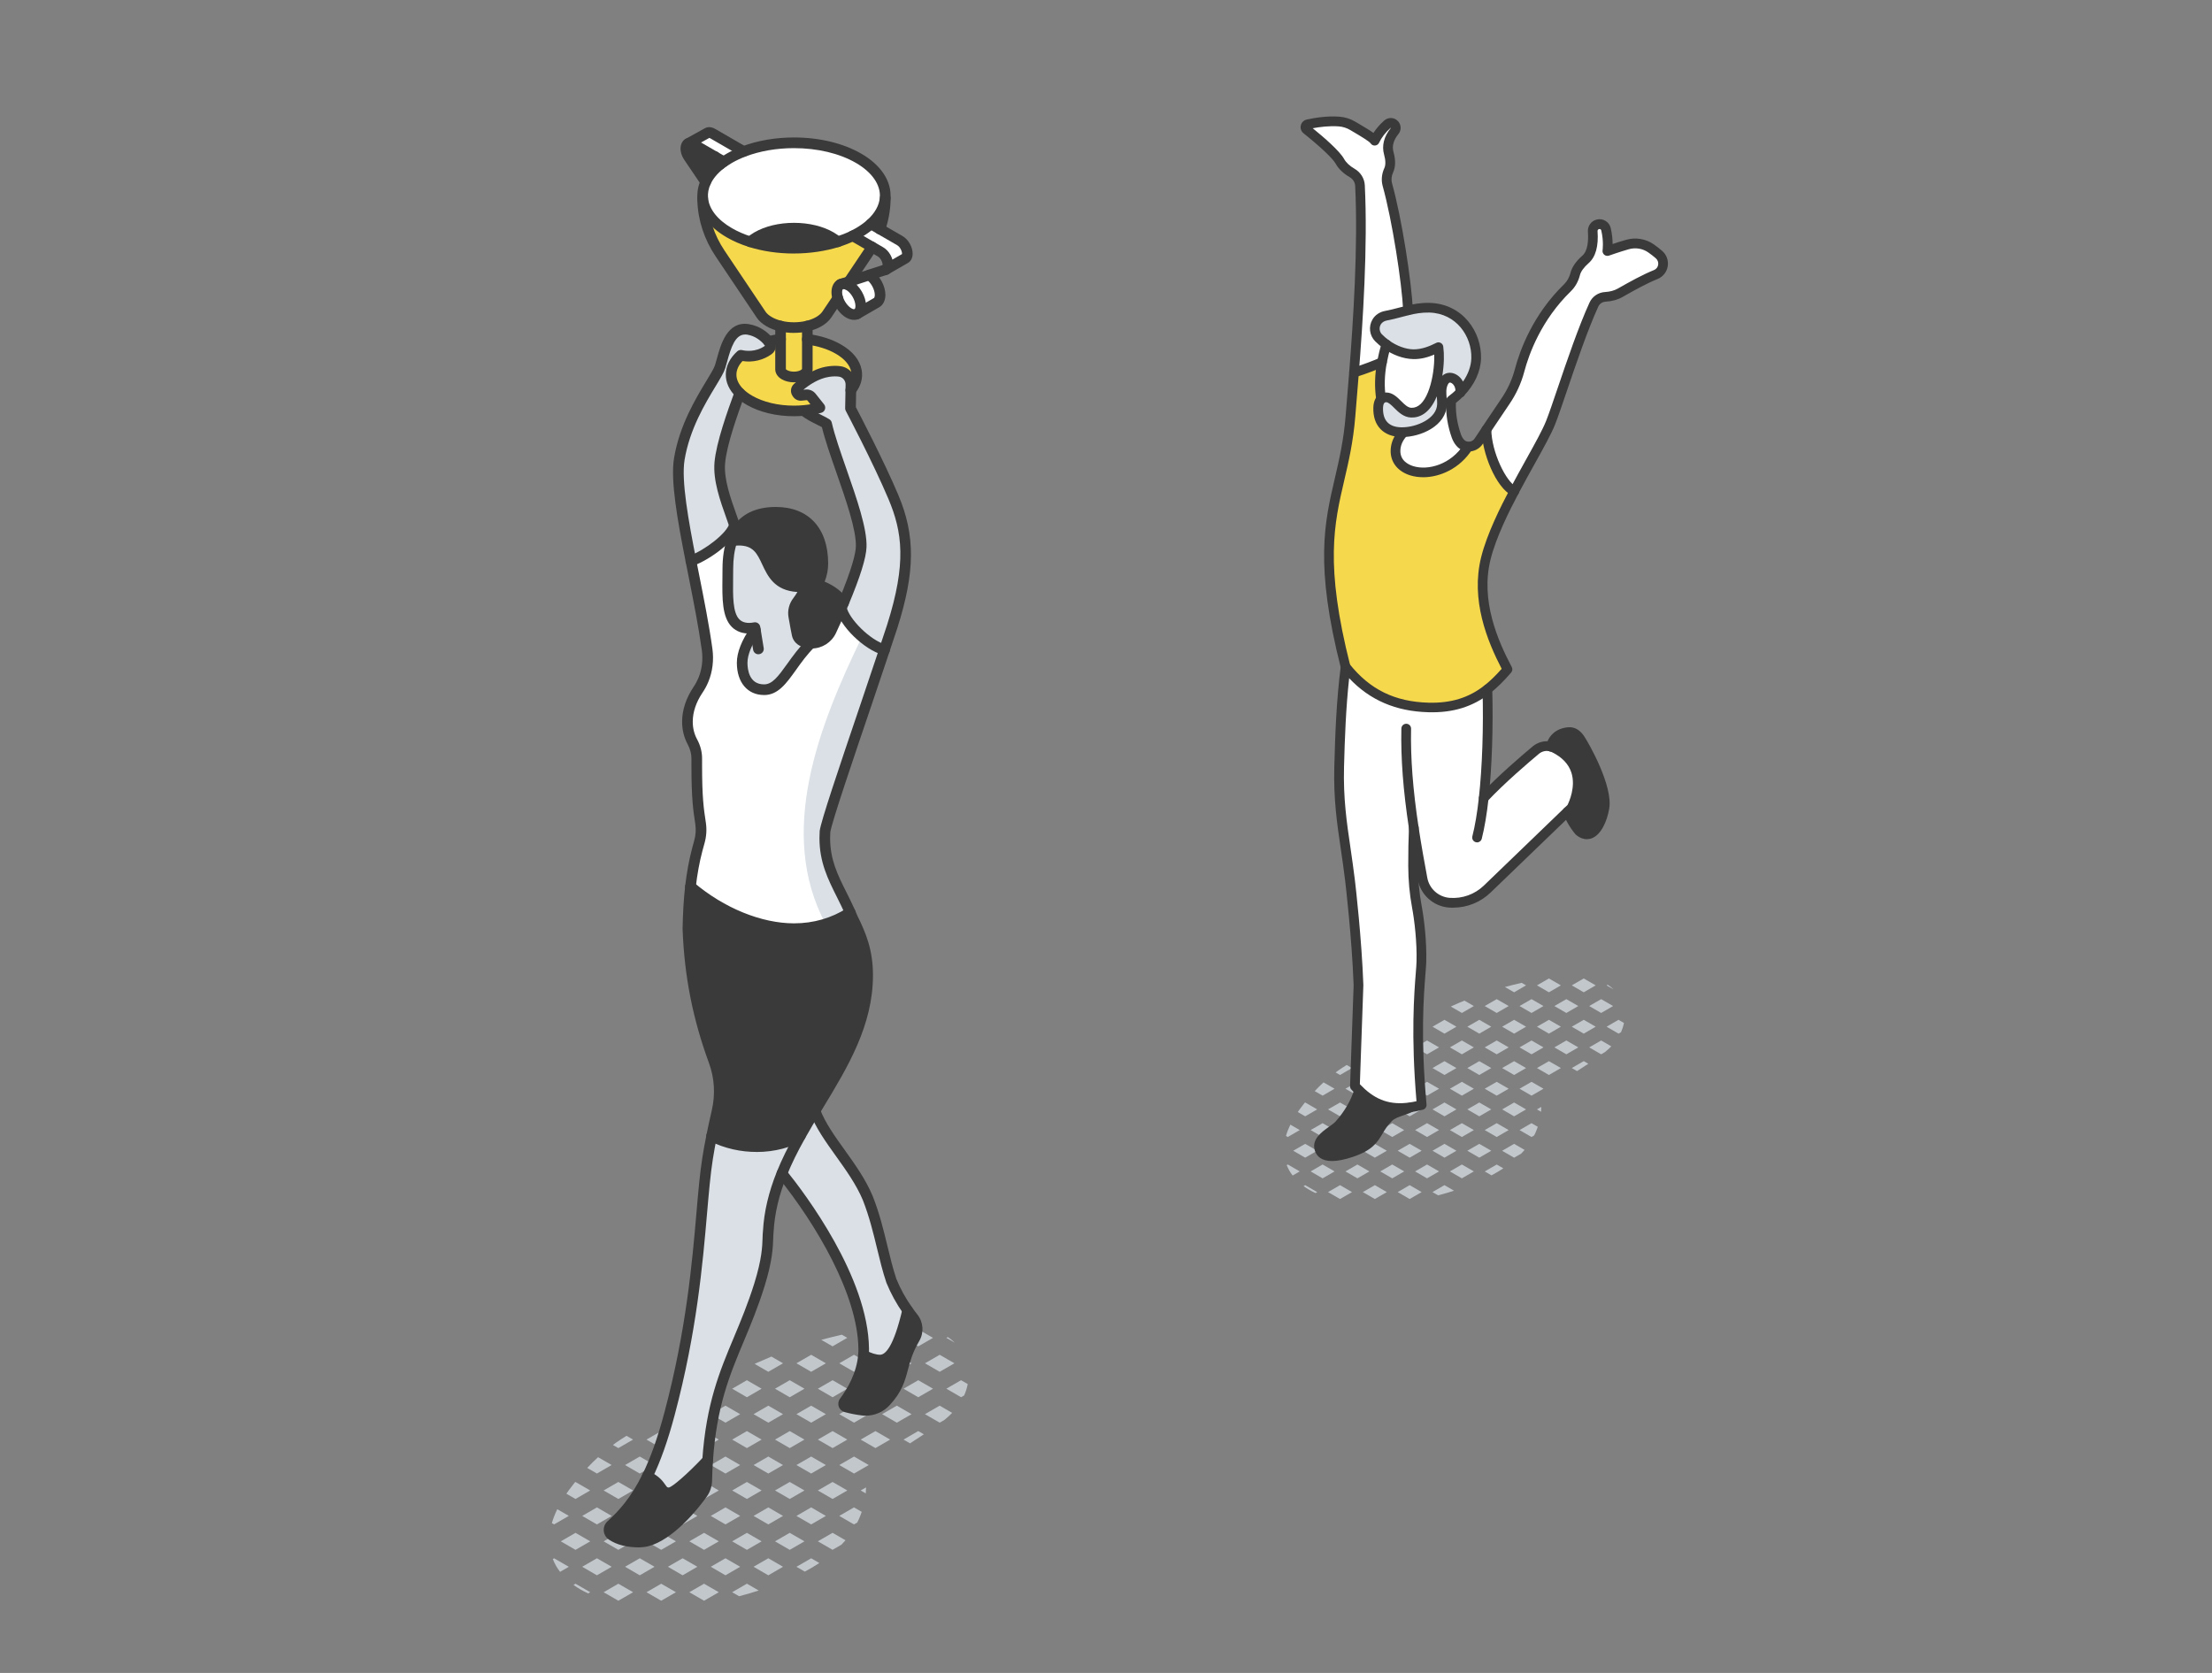 <?xml version="1.0" encoding="UTF-8"?>
<svg id="_レイヤー_1" data-name="レイヤー 1" xmlns="http://www.w3.org/2000/svg" viewBox="0 0 619.48 468.56">
  <rect x="0" y="0" width="619.48" height="468.56" fill="#808080" stroke="none"/>
  <defs>
    <style>
      .cls-1 {
        fill: #f6d84c;
      }

      .cls-2 {
        fill: #fff;
      }

      .cls-3 {
        fill: #c2c7cc;
      }

      .cls-4 {
        fill: #dae0e5;
      }

      .cls-5 {
        fill: #3a3a3a;
      }
    </style>
  </defs>
  <path class="cls-3" d="m231.89,73.74h.01c-.49-.17-.72-.21-.79-.2.26.05.52.12.78.2Z"/>
  <g>
    <polygon class="cls-3" points="253.04 374.71 257.16 377.09 261.29 374.71 257.16 372.32 253.04 374.71"/>
    <path class="cls-3" d="m265.41,374.49l-.37.21,2.4,1.39c-.63-.59-1.3-1.14-2.03-1.6Z"/>
    <polygon class="cls-3" points="263.16 379.45 259.04 381.83 263.16 384.21 267.29 381.83 263.16 379.45"/>
    <path class="cls-3" d="m259.04,396.08l4.12,2.38,1.33-.77c.77-.62,1.49-1.28,2.16-1.97l-3.49-2.02-4.12,2.38Z"/>
    <path class="cls-3" d="m265.04,388.95l4.12,2.38.85-.49c.46-1.03.8-2.1,1.01-3.19l-1.87-1.08-4.12,2.38Z"/>
    <polygon class="cls-3" points="247.04 381.83 251.16 384.21 255.29 381.83 251.16 379.45 247.04 381.83"/>
    <polygon class="cls-3" points="247.04 396.08 251.16 398.46 255.29 396.08 251.16 393.7 247.04 396.08"/>
    <polygon class="cls-3" points="257.16 386.57 253.04 388.95 257.16 391.34 261.29 388.95 257.16 386.57"/>
    <path class="cls-3" d="m254.55,402.33l-1.51.87,1.82,1.05c.34-.23,2.9-1.91,3.87-2.53l-1.57-.91-2.61,1.51Z"/>
    <polygon class="cls-3" points="239.17 384.21 243.29 381.83 239.17 379.45 235.04 381.83 239.17 384.21"/>
    <polygon class="cls-3" points="245.17 377.09 249.29 374.71 245.17 372.32 241.04 374.71 245.17 377.09"/>
    <polygon class="cls-3" points="235.04 396.08 239.17 398.46 243.29 396.08 239.17 393.7 235.04 396.08"/>
    <polygon class="cls-3" points="241.04 388.95 245.17 391.34 249.29 388.95 245.17 386.57 241.04 388.95"/>
    <polygon class="cls-3" points="233.17 415.07 229.04 417.45 233.17 419.83 237.29 417.45 233.17 415.07"/>
    <polygon class="cls-3" points="235.04 410.33 239.17 412.71 243.29 410.33 239.17 407.95 235.04 410.33"/>
    <polygon class="cls-3" points="233.17 400.82 229.04 403.2 233.17 405.58 237.29 403.2 233.17 400.82"/>
    <polygon class="cls-3" points="241.04 403.2 245.17 405.58 249.29 403.2 245.17 400.82 241.04 403.2"/>
    <path class="cls-3" d="m235.04,424.58l4.12,2.38.9-.52c.14-.28.3-.56.43-.85.32-.72.59-1.43.84-2.15l-2.17-1.25-4.12,2.38Z"/>
    <path class="cls-3" d="m242.54,416.59l-1.5.86,1.42.82c.05-.56.07-1.12.08-1.68Z"/>
    <path class="cls-3" d="m235.76,373.82c-1.94.45-3.86.93-5.76,1.44l3.16,1.82,4.12-2.38-1.53-.88Z"/>
    <polygon class="cls-3" points="233.17 386.57 229.04 388.95 233.17 391.34 237.29 388.95 233.17 386.57"/>
    <polygon class="cls-3" points="223.04 381.83 227.17 384.21 231.29 381.83 227.17 379.45 223.04 381.83"/>
    <polygon class="cls-3" points="223.04 396.08 227.17 398.46 231.29 396.08 227.17 393.7 223.04 396.08"/>
    <polygon class="cls-3" points="223.04 410.33 227.17 412.71 231.29 410.33 227.17 407.95 223.04 410.33"/>
    <polygon class="cls-3" points="223.04 424.58 227.17 426.96 231.29 424.58 227.17 422.19 223.04 424.58"/>
    <path class="cls-3" d="m225.39,440.18c1.4-.74,2.76-1.55,4.07-2.41l-2.29-1.32-4.12,2.38,2.35,1.35Z"/>
    <path class="cls-3" d="m235.64,432.65c.39-.41.78-.82,1.14-1.25l-3.62-2.09-4.12,2.38,4.12,2.38,2.47-1.43Z"/>
    <path class="cls-3" d="m211.36,382.01l3.81,2.2,4.12-2.38-3.25-1.88c-1.38.57-2.76,1.16-4.14,1.78-.19.08-.37.19-.55.27Z"/>
    <polygon class="cls-3" points="215.17 398.46 219.29 396.08 215.17 393.7 211.04 396.08 215.17 398.46"/>
    <polygon class="cls-3" points="217.04 388.95 221.17 391.34 225.29 388.95 221.17 386.57 217.04 388.95"/>
    <polygon class="cls-3" points="209.17 391.34 213.29 388.95 209.17 386.57 205.05 388.95 209.17 391.34"/>
    <polygon class="cls-3" points="211.04 410.33 215.17 412.71 219.29 410.33 215.17 407.95 211.04 410.33"/>
    <polygon class="cls-3" points="217.04 403.2 221.17 405.58 225.29 403.2 221.17 400.82 217.04 403.2"/>
    <polygon class="cls-3" points="215.17 426.96 219.29 424.58 215.17 422.19 211.04 424.58 215.17 426.96"/>
    <polygon class="cls-3" points="205.05 417.45 209.17 419.83 213.29 417.45 209.17 415.07 205.05 417.45"/>
    <polygon class="cls-3" points="217.04 417.45 221.17 419.83 225.29 417.45 221.17 415.07 217.04 417.45"/>
    <polygon class="cls-3" points="219.29 438.82 215.17 436.44 211.04 438.82 215.17 441.21 219.29 438.82"/>
    <polygon class="cls-3" points="221.17 434.08 225.29 431.7 221.17 429.32 217.04 431.7 221.17 434.08"/>
    <polygon class="cls-3" points="209.17 434.08 213.29 431.7 209.17 429.32 205.05 431.7 209.17 434.08"/>
    <polygon class="cls-3" points="199.05 396.08 203.17 398.46 207.29 396.08 203.17 393.7 199.05 396.08"/>
    <polygon class="cls-3" points="203.17 412.71 207.29 410.33 203.17 407.95 199.05 410.33 203.17 412.71"/>
    <polygon class="cls-3" points="206.55 402.33 205.05 403.2 209.17 405.58 213.29 403.2 209.17 400.82 206.55 402.33"/>
    <polygon class="cls-3" points="199.05 424.58 203.17 426.96 207.29 424.58 203.17 422.19 199.05 424.58"/>
    <polygon class="cls-3" points="199.05 438.82 203.17 441.21 207.29 438.82 203.17 436.44 199.05 438.82"/>
    <path class="cls-3" d="m206.55,445.08l-1.51.87,1.95,1.12c1.02-.26,2.03-.54,3.04-.84.8-.24,1.62-.49,2.45-.76l-3.31-1.91-2.61,1.51Z"/>
    <polygon class="cls-3" points="191.17 398.46 195.3 396.08 191.17 393.7 187.05 396.08 191.17 398.46"/>
    <path class="cls-3" d="m197.17,391.34l4.12-2.38-.96-.55c-1.57.66-3.13,1.34-4.67,2.07l1.5.87Z"/>
    <polygon class="cls-3" points="185.17 415.07 181.05 417.45 185.17 419.83 189.3 417.45 185.17 415.07"/>
    <polygon class="cls-3" points="187.05 410.33 191.17 412.71 195.3 410.33 191.17 407.95 187.05 410.33"/>
    <polygon class="cls-3" points="185.17 400.82 181.05 403.2 185.17 405.58 189.3 403.2 185.17 400.82"/>
    <polygon class="cls-3" points="197.17 405.58 201.3 403.2 197.17 400.82 193.05 403.2 197.17 405.58"/>
    <polygon class="cls-3" points="193.05 431.7 197.17 434.08 201.3 431.7 197.17 429.32 193.05 431.7"/>
    <polygon class="cls-3" points="187.05 424.58 191.17 426.96 195.3 424.58 191.17 422.19 187.05 424.58"/>
    <polygon class="cls-3" points="193.05 417.45 197.17 419.83 201.3 417.45 197.17 415.07 193.05 417.45"/>
    <polygon class="cls-3" points="191.17 441.21 195.3 438.82 191.17 436.44 187.05 438.82 191.17 441.21"/>
    <polygon class="cls-3" points="185.17 443.57 181.05 445.95 185.17 448.33 189.3 445.95 185.17 443.57"/>
    <polygon class="cls-3" points="193.05 445.95 197.17 448.33 201.3 445.95 197.17 443.57 193.05 445.95"/>
    <polygon class="cls-3" points="175.05 410.33 179.17 412.71 183.3 410.33 179.17 407.95 175.05 410.33"/>
    <polygon class="cls-3" points="179.17 426.96 183.3 424.58 179.17 422.19 175.05 424.58 179.17 426.96"/>
    <polygon class="cls-3" points="175.05 438.82 179.17 441.21 183.3 438.82 179.17 436.44 175.05 438.82"/>
    <polygon class="cls-3" points="185.17 434.08 189.3 431.7 185.17 429.32 181.05 431.7 185.17 434.08"/>
    <path class="cls-3" d="m164.46,411.14l2.71,1.56,4.12-2.38-3.8-2.19c-1.05.96-2.06,1.97-3.04,3.01Z"/>
    <path class="cls-3" d="m171.66,404.71l1.51.87,4.12-2.38-1.84-1.06c-1.02.63-2.01,1.29-2.94,1.93-.29.21-.57.42-.86.64Z"/>
    <polygon class="cls-3" points="163.05 424.58 167.17 426.96 171.3 424.58 167.17 422.19 163.05 424.58"/>
    <polygon class="cls-3" points="173.17 419.83 177.3 417.45 173.17 415.07 169.05 417.45 173.17 419.83"/>
    <polygon class="cls-3" points="163.05 438.82 167.17 441.21 171.3 438.82 167.17 436.44 163.05 438.82"/>
    <polygon class="cls-3" points="173.17 434.08 177.3 431.7 173.17 429.32 169.05 431.7 173.17 434.08"/>
    <polygon class="cls-3" points="169.05 445.95 173.17 448.33 177.3 445.95 173.17 443.57 169.05 445.95"/>
    <path class="cls-3" d="m154.55,426.59l.63.36,4.12-2.38-3.23-1.87c-.62,1.26-1.13,2.56-1.52,3.89Z"/>
    <path class="cls-3" d="m161,415.17c-.56.7-1.1,1.41-1.64,2.14-.25.34-.5.69-.74,1.05l2.55,1.47,4.12-2.38-4.12-2.38-.18.1Z"/>
    <path class="cls-3" d="m165.3,445.95l-4.12-2.38-.57.33c1.28.94,2.67,1.73,4.12,2.38l.57-.33Z"/>
    <path class="cls-3" d="m156.85,440.24l2.45-1.41-4.12-2.38-.36.21c.26.65.55,1.29.92,1.93.34.58.71,1.13,1.11,1.65Z"/>
    <polygon class="cls-3" points="161.17 434.08 165.3 431.7 161.17 429.32 157.05 431.7 161.17 434.08"/>
    <g>
      <g>
        <path class="cls-5" d="m255.75,369.13c1.3,1.64,1.45,3.91.39,5.71-4.52,7.66-2.36,11.62-8.18,17.81-1.64,1.74-4.02,2.61-6.4,2.32-1.58-.19-3.11-.49-4.63-.9-.29-.08-.53-.3-.63-.59-.1-.29-.05-.61.14-.85,2.24-2.99,4.93-7.58,5.37-13.09,1.47.8,3.14,1.4,4.65,1.4,4.06,0,6.38-8.18,7.72-13.91.49.69,1.01,1.39,1.57,2.1Z"/>
        <path class="cls-2" d="m244.18,69.15l-5.36-3.1c.55-.27,1.09-.55,1.61-.85,1.33-.77,2.49-1.6,3.46-2.48l8.1,4.68c1.89,1.09,2.77,4.23,1.5,4.97l-5.35,3.08c1.16-.81.29-3.85-1.57-4.92l-2.39-1.38Z"/>
        <path class="cls-4" d="m249.61,358.7c1.11,2.7,2.55,5.48,4.57,8.34-1.34,5.73-3.67,13.91-7.72,13.91-1.5,0-3.18-.61-4.65-1.4.05-.58.07-1.18.06-1.78-.19-16.79-13.55-37.51-22.89-49.09,1.47-3.64,3.26-7.15,5.18-10.58,1.31-2.33,2.68-4.64,4.07-6.93,3.06,8.06,10.92,15.25,14.79,24.41,3.22,8.19,4.19,15.91,6.6,23.13Z"/>
        <path class="cls-4" d="m250.19,139.2c4.33,10.27,4.97,19.58-.32,36.28-.54,1.71-1.28,3.94-2.15,6.54-4.87-1.33-11.34-7.72-12.1-11.72.21-.48.42-.96.61-1.44,2.66-6.32,4.81-12.41,4.93-15.65.3-7.91-7.46-24.78-9.7-34.48-1.05-.74-4.18-1.94-6.27-3.58l-.02-.17c1.52-.14,3.01-.4,4.44-.78l-2.34-2.94c-.36-.46-.94-.71-1.53-.65l-1.42.14c-.38.04-.76-.13-.98-.45l-.17-.24c-.31-.44-.24-1.03.15-1.39,1.38-1.27,4.76-4,8.73-4.57,1.31-.19,2.35-.17,3.19-.03,1.8.29,3.08,1.91,3.05,3.74l-.12,6.6s7.67,14.53,12.01,24.81Z"/>
        <path class="cls-2" d="m247.91,55.42c0,.26,0,.52-.01.78-.08,2.73-.6,5.42-1.48,7.98l-2.54-1.46c2.48-2.23,3.81-4.75,4-7.3h.02Z"/>
        <path class="cls-2" d="m201.7,46.04c.32-.25.65-.5,1-.74.49-.34,1.01-.67,1.56-.99,1.25-.72,2.59-1.35,4.01-1.89,4.26-1.62,9.16-2.43,14.08-2.43,6.54,0,13.09,1.44,18.08,4.32,5.28,3.05,7.77,7.11,7.46,11.1-.19,2.55-1.53,5.07-4,7.3-.97.88-2.13,1.71-3.46,2.48-.52.3-1.06.59-1.61.85-1.33.65-2.74,1.21-4.22,1.67-.54-.47-1.17-.92-1.89-1.34-2.86-1.65-6.61-2.48-10.35-2.48s-7.5.83-10.36,2.48c-.72.42-1.35.87-1.89,1.34-2.1-.66-4.06-1.5-5.83-2.53-4.7-2.72-7.19-6.22-7.46-9.78-.12-1.5.16-3,.83-4.45.8-1.74,2.15-3.41,4.07-4.92Z"/>
        <path class="cls-2" d="m246.47,82.59c0,1.07-.38,1.82-.98,2.17l-5.37,3.1c.58-.36.93-1.1.93-2.14,0-2.14-1.5-4.74-3.36-5.81-.16-.09-.32-.18-.48-.24l.54-.8,5.73-1.86c1.68,1.18,2.99,3.58,2.99,5.58Z"/>
        <path class="cls-1" d="m218.6,91.33c-1.18-.28-2.27-.69-3.22-1.24-1-.58-1.74-1.25-2.22-1.96l-11.49-17.12c-2.95-4.39-4.71-9.5-4.88-14.79,0-.26-.01-.52-.01-.78h.03c.27,3.55,2.76,7.06,7.46,9.78,1.77,1.02,3.74,1.87,5.83,2.53,3.81,1.2,8.03,1.8,12.25,1.8s8.44-.6,12.24-1.8c1.48-.47,2.9-1.02,4.22-1.67l5.36,3.1c-.36.63-.74,1.25-1.15,1.85l-5.28,7.88-1.87.61c-.17.03-.33.08-.48.16-.65.33-1.06,1.1-1.06,2.21,0,.54.1,1.12.28,1.69l-3.08,4.58c-.48.71-1.22,1.39-2.22,1.96-.95.55-2.05.97-3.22,1.24-1.2.28-2.47.42-3.74.42s-2.55-.14-3.75-.42Z"/>
        <path class="cls-5" d="m228.23,311.16c-1.39,2.29-2.76,4.6-4.07,6.93-5.91,3.57-16.09,4.55-24.87.09.45-2.25.95-4.55,1.49-6.87,1.08-4.68.81-9.59-.84-14.1-4.65-12.68-6.83-24.43-7.3-37.11.08-3.96.27-7.89.72-11.79,7.95,6.74,18.83,11.79,28.99,11.79,5.43,0,10.8-1.37,15.74-4.54.23.52.47,1.06.69,1.61,2.23,4.53,4.2,9.12,4.2,15.99,0,14.34-7.52,26.02-14.75,38Z"/>
        <path class="cls-2" d="m204.99,151.5c-.79,2.25-1.16,4.9-1.16,7.86,0,8.3-.94,16.59,6.04,16.59.51,0,1.02-.06,1.54-.16.04.21.07.42.11.64-2.1,3.01-3.68,6.3-3.68,9.21,0,3.92,1.78,7.53,6.13,7.53,5.01,0,7.17-7.18,13.11-13.03,2.34.08,4.64-1.23,5.68-3.48.96-2.06,1.93-4.22,2.86-6.37.76,4,7.24,10.39,12.1,11.72-5.46,16.35-16.15,47.02-16.69,50.9-.04.62-.06,1.23-.06,1.82,0,8.42,3.86,13.48,7.12,20.82-4.95,3.17-10.31,4.54-15.74,4.54-10.16,0-21.04-5.05-28.99-11.79.4-3.45.99-6.88,1.89-10.31.19-.71.38-1.43.59-2.14.49-1.71.62-3.51.35-5.28-.62-4.07-1.07-7.18-1.07-16.23,0-.65,0-1.29,0-1.92.01-1.62-.43-3.19-1.2-4.62-.89-1.66-1.41-3.53-1.41-5.71,0-3.1,1.14-6.17,2.93-8.85.72-1.08,1.19-2,1.55-2.86,1.11-2.68,1.42-5.62,1.03-8.5-1.04-7.6-2.87-16.39-4.53-24.79,4.93-1.83,11.32-6.85,12.19-10.04.21.6.4,1.18.57,1.73-.51.81-.93,1.71-1.27,2.69Z"/>
        <path class="cls-4" d="m230.98,234.74c0-.59.02-1.2.06-1.82.54-3.89,11.22-34.56,16.69-50.9-2-.55-4.28-1.95-6.31-3.69-12.2,25.16-23.82,54.95-10.21,80.45,2.36-.74,4.67-1.79,6.89-3.22-3.26-7.34-7.12-12.4-7.12-20.82Z"/>
        <path class="cls-2" d="m241.05,85.72c0,1.04-.35,1.78-.93,2.14l-.05.03c-.61.35-1.45.3-2.37-.23-1.38-.8-2.56-2.44-3.08-4.12-.18-.57-.28-1.15-.28-1.69,0-1.11.41-1.88,1.06-2.21l.48-.16c.39-.07.85,0,1.33.19.16.06.32.14.48.24,1.86,1.06,3.36,3.67,3.36,5.81Z"/>
        <path class="cls-1" d="m207.17,110.09c-3.32-3.26-3.22-7.37.3-10.58,2.25.55,5.28.31,7.78-1.54.63-.47.74-1.38.25-2-.09-.11-.17-.22-.27-.33,1.09-.28,2.22-.49,3.37-.63v8.41c0,.56.36,1.11,1.09,1.53,1.46.85,3.84.85,5.3,0,.73-.42,1.1-.97,1.1-1.53v-8.41c3.19.4,6.22,1.32,8.7,2.75,5.4,3.11,6.56,7.74,3.48,11.51l.03-1.48c.03-1.82-1.25-3.45-3.05-3.74-.83-.13-1.88-.15-3.19.03-3.98.57-7.35,3.3-8.73,4.57-.39.36-.45.95-.15,1.39l.17.24c.22.31.59.48.98.45l1.42-.14c.59-.06,1.17.19,1.53.65l2.34,2.94c-1.42.38-2.92.63-4.44.78-.94.09-1.89.13-2.83.13-4.5,0-9.01-.99-12.45-2.98-1.08-.62-1.99-1.31-2.74-2.04Z"/>
        <path class="cls-2" d="m237.75,78.87l-.54.8c-.49-.2-.94-.26-1.33-.19l1.87-.61Z"/>
        <path class="cls-2" d="m235.88,79.48l-.48.16c.15-.07.31-.13.48-.16Z"/>
        <path class="cls-5" d="m236.24,168.85c-.2.48-.4.96-.61,1.44-.93,2.16-1.9,4.31-2.86,6.37-1.04,2.24-3.34,3.55-5.68,3.48-.76-.03-1.54-.19-2.27-.54-.02-.01-.05-.02-.07-.03-.76-.35-1.32-1.04-1.5-1.86-.36-1.66-.63-3.36-.94-5.04-.27-1.51.12-3.05,1.06-4.26.84-1.09,1.38-2.08,1.7-2.73.14-.29.13-.63-.04-.9-.17-.27-.47-.44-.79-.44h-.02c-11.97-.06-6.91-13.05-17.34-13.05-.61,0-1.24.07-1.88.21.34-.98.76-1.87,1.27-2.69,2.1-3.39,5.66-5.33,10.99-5.33,9.29,0,13.19,6.26,13.19,14.35,0,2.17-.55,4.07-1.5,5.91,3.69,1.23,5.94,3.09,7.29,5.11Z"/>
        <path class="cls-5" d="m232.7,66.38c.72.42,1.35.87,1.89,1.34-3.81,1.2-8.02,1.8-12.24,1.8s-8.44-.6-12.25-1.8c.54-.47,1.17-.92,1.89-1.34,2.86-1.65,6.61-2.48,10.36-2.48s7.5.83,10.35,2.48Z"/>
        <path class="cls-1" d="m226.09,95.01v8.41c0,.56-.36,1.11-1.1,1.53-1.46.85-3.84.85-5.3,0-.73-.42-1.09-.97-1.09-1.53v-12.1c1.2.28,2.47.42,3.75.42s2.55-.14,3.74-.42v3.68Z"/>
        <path class="cls-4" d="m211.53,176.43c-.03-.21-.07-.42-.11-.64-.52.1-1.03.16-1.54.16-6.98,0-6.04-8.29-6.04-16.59,0-2.97.36-5.62,1.16-7.86.64-.14,1.27-.21,1.88-.21,10.43,0,5.37,12.99,17.34,13.05h.02c.32,0,.62.16.79.44.17.27.19.61.04.9-.32.64-.86,1.64-1.7,2.73-.94,1.21-1.33,2.75-1.06,4.26.31,1.68.58,3.38.94,5.04.17.82.73,1.51,1.5,1.86.02.01.04.02.07.03.73.35,1.51.52,2.27.54-5.94,5.85-8.1,13.03-13.11,13.03-4.34,0-6.13-3.61-6.13-7.53,0-2.91,1.59-6.2,3.68-9.21Z"/>
        <path class="cls-4" d="m224.16,318.09c-1.92,3.44-3.71,6.94-5.18,10.58-2.06,5.11-3.5,10.47-3.83,16.29-.27,2.34.31,5.97-2.49,14.97-5.55,17.8-12.93,26.01-14.49,49.1-2.79,2.96-8.97,9.09-10.83,9.09-2.61,0-1.56-2.48-6.06-4.62,2.18-4.46,4.24-10.11,6.24-17.62,8.71-32.78,8.33-56.94,10.64-71.51.31-1.99.7-4.06,1.12-6.19,8.78,4.45,18.96,3.48,24.87-.09Z"/>
        <path class="cls-4" d="m215.5,95.97c.49.62.38,1.53-.25,2-2.5,1.85-5.52,2.08-7.78,1.54-3.52,3.21-3.62,7.32-.3,10.58-1.92,5.3-5.12,14.11-5.59,19.54-.47,5.58,2.34,12.29,4.11,17.45-.87,3.19-7.26,8.21-12.19,10.04-2.3-11.68-4.26-22.61-3.26-28.57,2.11-12.71,10.31-22.31,11.44-25.84,1.13-3.53,2.26-11.3,7.77-10.45,2.68.42,4.57,1.93,5.79,3.39.09.11.18.22.27.33Z"/>
        <path class="cls-2" d="m199.56,37.4l8.71,5.03c-1.42.54-2.76,1.17-4.01,1.89-.55.32-1.07.65-1.56.99l-8.53-4.92c-.59-.34-1.07-.37-1.43-.18l5.35-2.97c.36-.2.86-.17,1.46.17Z"/>
        <path class="cls-2" d="m200.23,43.88l2.47,1.42c-.35.24-.69.49-1,.74l-1.47-2.17Z"/>
        <path class="cls-5" d="m200.23,43.88l1.47,2.17c-1.92,1.51-3.27,3.18-4.07,4.92l-4.74-7.01c-1.11-1.63-1-3.31-.14-3.76.36-.19.85-.16,1.43.18l6.06,3.5Z"/>
        <path class="cls-5" d="m198.17,409.03c-.12,1.8-.21,3.7-.26,5.7-.03,1.3-.45,2.56-1.21,3.62-4.62,6.42-11.88,13.56-17.41,13.56-3.53,0-5.98-.64-7.91-1.91-.28-.18-.51-.43-.65-.73-.35-.74-.17-1.59.4-2.11,3.73-3.41,7.06-7.34,10.15-13.66,4.5,2.14,3.45,4.62,6.06,4.62,1.86,0,8.03-6.13,10.83-9.09Z"/>
      </g>
      <g>
        <path class="cls-5" d="m222.35,261.59c-9.78,0-20.98-4.54-29.95-12.14-.63-.53-.7-1.47-.17-2.1.53-.63,1.47-.71,2.1-.17,8.45,7.16,18.93,11.43,28.03,11.43,5.45,0,10.48-1.45,14.94-4.3.69-.44,1.61-.24,2.06.45.44.69.24,1.61-.45,2.06-4.95,3.17-10.52,4.77-16.55,4.77Z"/>
        <path class="cls-5" d="m213.97,194.66c-4.63,0-7.61-3.54-7.61-9.02,0-2.91,1.33-6.29,3.95-10.06.47-.68,1.4-.84,2.07-.37.67.47.84,1.4.37,2.07-2.23,3.21-3.42,6.11-3.42,8.36,0,1.82.45,6.04,4.64,6.04,2.27,0,3.87-2.08,6.5-5.76,1.53-2.14,3.27-4.57,5.57-6.84.59-.58,1.53-.57,2.11.02.58.59.57,1.53-.02,2.11-2.12,2.08-3.77,4.4-5.23,6.45-2.69,3.76-5.01,7.01-8.92,7.01Z"/>
        <path class="cls-5" d="m238.27,110.76c-.33,0-.66-.11-.94-.33-.64-.52-.73-1.46-.21-2.09,1.09-1.33,1.52-2.79,1.26-4.2-.34-1.86-1.88-3.67-4.34-5.08-2.22-1.29-5.04-2.17-8.14-2.56-.82-.1-1.4-.85-1.29-1.66.1-.82.85-1.39,1.66-1.29,3.5.44,6.7,1.45,9.26,2.94,3.27,1.88,5.27,4.35,5.78,7.12.42,2.3-.23,4.59-1.88,6.62-.29.36-.72.55-1.16.55Z"/>
        <path class="cls-5" d="m179.3,433.4c-3.71,0-6.49-.68-8.72-2.15-.52-.34-.93-.8-1.18-1.33-.63-1.32-.33-2.86.74-3.84,3.01-2.75,6.52-6.47,9.82-13.22,2.25-4.59,4.25-10.26,6.14-17.35,6.09-22.93,7.74-41.92,8.94-55.78.52-6.01.97-11.2,1.67-15.58.3-1.9.68-4.01,1.13-6.25.43-2.15.94-4.48,1.5-6.92,1.03-4.45.76-9.03-.79-13.25-4.56-12.42-6.9-24.36-7.39-37.57.09-4.7.32-8.49.73-12.01.44-3.78,1.07-7.23,1.93-10.52.19-.72.39-1.45.59-2.17.44-1.53.54-3.1.31-4.65-.6-4-1.08-7.15-1.08-16.45,0-.65,0-1.29,0-1.93,0-1.29-.35-2.64-1.02-3.9-1.07-1.99-1.59-4.09-1.59-6.42,0-3.22,1.1-6.56,3.18-9.68.6-.89,1.04-1.72,1.41-2.6.97-2.37,1.3-5.04.93-7.73-.88-6.4-2.34-13.75-3.75-20.86l-.76-3.84c-2.32-11.76-4.31-22.84-3.27-29.1,1.53-9.2,6.08-16.7,9.08-21.66,1.14-1.88,2.12-3.5,2.4-4.39.16-.5.32-1.08.49-1.72,1.09-3.99,2.91-10.67,8.92-9.75,3.27.51,5.45,2.4,6.71,3.9.09.11.18.22.27.33.51.65.73,1.45.62,2.23-.1.78-.51,1.46-1.13,1.92-2.31,1.71-5.32,2.42-8.18,1.96-1.1,1.17-1.69,2.45-1.71,3.74-.03,1.43.66,2.87,1.97,4.16.67.65,1.49,1.26,2.44,1.81,3.1,1.79,7.26,2.78,11.7,2.78.91,0,1.82-.04,2.69-.13.65-.06,1.29-.14,1.92-.25l-.84-1.06c-.05-.07-.14-.1-.22-.09l-1.42.14c-.9.08-1.81-.32-2.34-1.07l-.17-.25c-.73-1.04-.57-2.48.36-3.34,1.39-1.28,5.09-4.32,9.53-4.95,1.34-.19,2.56-.2,3.63-.03,2.5.4,4.35,2.65,4.31,5.23l-.11,6.22c1.18,2.26,7.94,15.24,11.88,24.58,4.81,11.4,4.74,21.51-.27,37.31-.54,1.71-5.36,16.07-7.22,21.56-4.95,14.57-11.1,32.68-11.55,35.58-.03.57-.05,1.13-.05,1.67,0,6.06,2.12,10.3,4.58,15.21.79,1.58,1.61,3.22,2.4,5,.23.52.46,1.05.69,1.6,2.28,4.64,4.33,9.41,4.33,16.6,0,14.06-7.08,25.74-13.92,37.03l-1.05,1.73c-1.31,2.17-2.71,4.51-4.04,6.89l-1.3-.73,1.3.73c-2.18,3.88-3.8,7.19-5.1,10.41-2.21,5.47-3.43,10.65-3.72,15.82-.06.54-.08,1.09-.1,1.72-.08,2.54-.21,6.38-2.46,13.6-1.84,5.88-3.85,10.7-5.8,15.36-3.9,9.31-7.58,18.1-8.62,33.4-.12,1.81-.21,3.71-.25,5.63-.04,1.61-.55,3.14-1.49,4.45-4.94,6.86-12.42,14.18-18.62,14.18Zm29.38-339.71c-2.74,0-3.92,3.46-5.05,7.63-.19.68-.36,1.31-.53,1.84-.39,1.22-1.36,2.82-2.69,5.02-2.89,4.77-7.26,11.98-8.69,20.61-.96,5.76,1.08,17.01,3.25,28.03l.76,3.83c1.42,7.15,2.89,14.55,3.78,21.04.44,3.21.05,6.41-1.13,9.27-.44,1.07-.98,2.07-1.69,3.12-1.75,2.62-2.68,5.4-2.68,8.02,0,1.83.4,3.46,1.23,5,.92,1.7,1.39,3.54,1.38,5.33,0,.62,0,1.26,0,1.91,0,9.07.46,12.13,1.05,16.01.3,1.98.17,3.97-.39,5.91-.2.7-.39,1.4-.58,2.11-.83,3.16-1.43,6.46-1.85,10.11-.39,3.43-.62,7.13-.71,11.64.47,12.8,2.76,24.44,7.21,36.57,1.74,4.77,2.05,9.93.89,14.95-.56,2.41-1.06,4.71-1.49,6.83-.44,2.2-.82,4.27-1.11,6.13-.68,4.27-1.12,9.42-1.64,15.37-1.21,13.97-2.87,33.11-9.04,56.29-1.93,7.27-4.01,13.12-6.34,17.89-2.8,5.72-5.94,9.94-10.49,14.1-.07.07-.14.21-.06.37,0,.02.05.07.13.12,1.73,1.13,3.98,1.66,7.09,1.66,4.76,0,11.57-6.5,16.2-12.94.58-.82.91-1.78.93-2.78.05-1.97.13-3.91.26-5.77,1.08-15.79,4.85-24.81,8.85-34.35,1.92-4.6,3.91-9.35,5.71-15.09,2.13-6.84,2.25-10.43,2.32-12.81.02-.7.04-1.31.11-1.88.3-5.41,1.59-10.9,3.92-16.68,1.35-3.34,3.02-6.76,5.26-10.75,1.36-2.42,2.77-4.78,4.09-6.97l1.05-1.74c6.94-11.45,13.49-22.26,13.49-35.49,0-6.58-1.91-11.01-4.04-15.33-.02-.03-.03-.06-.04-.1-.22-.54-.45-1.06-.67-1.57-.76-1.72-1.57-3.32-2.34-4.88-2.52-5.03-4.9-9.78-4.9-16.55,0-.62.02-1.26.06-1.92,0-.04,0-.08.01-.11.39-2.8,5.09-16.76,11.68-36.18,1.86-5.48,6.66-19.8,7.2-21.51,5.47-17.25,4.28-25.98.37-35.25-4.26-10.1-11.88-24.55-11.95-24.69-.12-.22-.18-.47-.17-.72l.12-6.6c.02-1.11-.75-2.07-1.8-2.24-.78-.12-1.7-.11-2.74.04-3.07.44-5.8,2.38-7.28,3.62l.6-.06c1.1-.11,2.17.34,2.85,1.21l2.34,2.94c.31.39.41.92.25,1.4-.16.48-.55.84-1.03.97-1.47.39-3.05.66-4.68.82-.97.09-1.97.14-2.97.14-4.96,0-9.64-1.13-13.19-3.17-1.17-.67-2.19-1.44-3.03-2.26-1.92-1.88-2.91-4.07-2.87-6.34.04-2.31,1.15-4.53,3.2-6.4.37-.33.87-.46,1.35-.35.84.2,3.77.71,6.46-1.23-.07-.09-.13-.16-.19-.23-.93-1.11-2.53-2.51-4.88-2.88-.19-.03-.37-.04-.54-.04Zm15.73,15.52h0Z"/>
        <path class="cls-5" d="m242.46,396.51c-.36,0-.72-.02-1.08-.07-1.63-.2-3.21-.5-4.83-.94-.78-.21-1.4-.78-1.65-1.54-.26-.75-.13-1.59.36-2.23,2.08-2.78,4.65-7.17,5.08-12.32.05-.55.07-1.1.06-1.64-.17-15.12-11.77-34.8-22.56-48.17-.52-.64-.42-1.58.22-2.09s1.58-.42,2.09.22c5.39,6.68,23,30.02,23.22,50.01,0,.63-.02,1.27-.07,1.92-.37,4.39-2.15,8.94-5.16,13.18,1.2.29,2.39.5,3.61.65,1.9.23,3.82-.46,5.14-1.86,3.03-3.22,3.68-5.67,4.51-8.78.66-2.46,1.4-5.25,3.47-8.76.74-1.26.63-2.88-.28-4.03-.57-.72-1.12-1.45-1.62-2.17-1.94-2.76-3.48-5.58-4.73-8.63-1.07-3.19-1.82-6.31-2.62-9.61-1.06-4.37-2.16-8.9-3.98-13.54-1.85-4.39-4.73-8.4-7.51-12.29-2.92-4.08-5.68-7.93-7.28-12.14-.29-.76.09-1.63.85-1.93.76-.29,1.62.07,1.92.83,1.48,3.9,4.13,7.59,6.94,11.51,2.88,4.02,5.85,8.17,7.84,12.9,1.92,4.87,3.04,9.49,4.12,13.96.78,3.23,1.52,6.29,2.52,9.27,1.13,2.75,2.57,5.38,4.38,7.95.47.67.98,1.35,1.52,2.03,1.67,2.11,1.87,5.08.5,7.39-1.86,3.16-2.52,5.63-3.16,8.01-.86,3.24-1.68,6.29-5.22,10.06-1.71,1.82-4.11,2.84-6.58,2.84Zm-4.83-2.99h0Z"/>
        <path class="cls-5" d="m246.46,382.43c-2.01,0-4.02-.86-5.36-1.59-.72-.39-.99-1.3-.6-2.02.39-.72,1.3-.99,2.02-.6,1.46.79,2.86,1.22,3.94,1.22,1.5,0,3.81-2.21,6.27-12.76.19-.8.99-1.3,1.79-1.11.8.19,1.3.99,1.11,1.79-1.74,7.45-4.2,15.06-9.17,15.06Z"/>
        <path class="cls-5" d="m187.35,419.61c-2.03,0-2.83-1.14-3.47-2.05-.59-.83-1.25-1.78-3.23-2.72-.74-.35-1.06-1.24-.71-1.98.35-.74,1.24-1.06,1.98-.71,2.69,1.28,3.71,2.73,4.39,3.69.55.78.57.78,1.04.78.94-.2,4.89-3.48,9.74-8.63.56-.6,1.51-.62,2.1-.06.6.56.63,1.51.06,2.1-4.12,4.36-9.53,9.56-11.91,9.56Z"/>
        <path class="cls-5" d="m211.86,322.64c-4.26,0-8.85-.91-13.25-3.13-.73-.37-1.03-1.27-.65-2,.37-.73,1.27-1.03,2-.65,8.73,4.43,18.26,3.08,23.43-.04.7-.43,1.62-.2,2.04.51.42.7.2,1.62-.51,2.04-3.21,1.94-7.89,3.28-13.07,3.28Z"/>
        <path class="cls-5" d="m227.29,181.64c-.09,0-.17,0-.26,0-1.02-.04-1.98-.27-2.86-.69-.01,0-.03-.01-.05-.02-1.19-.56-2.06-1.63-2.33-2.9-.26-1.21-.48-2.45-.69-3.65l-.26-1.44c-.35-1.91.15-3.89,1.35-5.44.41-.53.78-1.09,1.13-1.69-6.42-.38-8.31-4.43-9.85-7.71-1.45-3.09-2.5-5.32-6.59-5.32-.5,0-1.03.06-1.57.17-.81.16-1.59-.34-1.77-1.15-.17-.8.34-1.6,1.15-1.77.74-.16,1.48-.24,2.19-.24,5.99,0,7.82,3.9,9.29,7.03,1.57,3.35,2.82,6,8.06,6.02.86,0,1.62.43,2.07,1.14.44.72.49,1.59.11,2.35-.54,1.09-1.15,2.07-1.86,2.98-.68.88-.96,2.01-.77,3.08l.26,1.45c.21,1.17.42,2.38.67,3.54.08.36.32.66.67.82.02.01.04.02.07.03.56.26,1.11.39,1.7.41.05,0,.1,0,.15,0,1.75,0,3.4-1.04,4.13-2.62.95-2.05,1.91-4.18,2.84-6.34.21-.48.41-.95.6-1.42,3.86-9.24,4.75-13.33,4.82-15.14.17-4.63-2.8-13.15-5.42-20.66-1.64-4.7-3.2-9.16-4.09-12.82-.34-.19-.8-.42-1.27-.65-1.42-.71-3.19-1.59-4.61-2.7-.65-.51-.76-1.44-.25-2.09.51-.65,1.44-.76,2.09-.25,1.18.93,2.8,1.73,4.1,2.38.91.45,1.62.81,2.11,1.16.3.21.51.52.59.88.83,3.61,2.44,8.23,4.15,13.12,2.84,8.15,5.78,16.57,5.58,21.76-.11,3.03-1.76,8.32-5.05,16.17-.2.48-.41.97-.62,1.46-.95,2.18-1.91,4.34-2.88,6.41-1.24,2.66-3.9,4.34-6.82,4.34Zm-3.06-15.81h0Z"/>
        <path class="cls-5" d="m212.39,183.25c-.72,0-1.35-.52-1.47-1.26-.18-1.14-.51-3.19-.74-4.56-2.18.09-3.97-.56-5.25-1.86-2.74-2.77-2.67-8.02-2.61-13.58.01-.87.02-1.76.02-2.64,0-3.18.42-6,1.24-8.35.38-1.08.85-2.09,1.41-2.98,2.49-4,6.62-6.03,12.26-6.03,9.19,0,14.68,5.92,14.68,15.84,0,1.73-.32,3.41-.98,5.08,2.87,1.21,5.06,2.93,6.52,5.12.46.69.27,1.61-.42,2.06-.68.45-1.61.27-2.06-.42-1.33-2-3.52-3.52-6.52-4.53-.41-.14-.74-.45-.91-.85-.16-.4-.14-.86.06-1.24.91-1.77,1.34-3.43,1.34-5.23,0-4.81-1.52-12.87-11.7-12.87-4.61,0-7.79,1.51-9.73,4.63-.44.71-.82,1.51-1.13,2.39-.71,2.04-1.07,4.52-1.07,7.37,0,.9-.01,1.79-.02,2.68-.06,4.92-.12,9.56,1.75,11.45.85.86,2.19,1.22,4.08.85.39-.08.8,0,1.13.23.33.22.55.57.63.96.05.26.71,4.27.98,6.01.13.81-.43,1.57-1.24,1.7-.08.01-.16.02-.23.02Z"/>
        <path class="cls-5" d="m247.73,183.5c-.13,0-.26-.02-.39-.05-5.39-1.47-12.28-8.21-13.17-12.88-.15-.81.38-1.59,1.18-1.74.81-.15,1.59.38,1.74,1.18.61,3.22,6.53,9.33,11.03,10.56.79.22,1.26,1.04,1.05,1.83-.18.66-.78,1.1-1.44,1.1Z"/>
        <path class="cls-5" d="m206.26,150.3c-.64,0-1.22-.41-1.42-1.05-.17-.54-.36-1.1-.56-1.69-.25-.74-.53-1.51-.81-2.31-1.78-5-3.81-10.66-3.37-15.75.48-5.6,3.71-14.53,5.65-19.86.28-.77,1.14-1.21,1.92-.92.77.28,1.18,1.1.9,1.87-1.91,5.26-5.06,13.95-5.5,19.16-.38,4.45,1.53,9.78,3.21,14.49.29.81.57,1.59.83,2.34.21.62.41,1.21.58,1.77.24.79-.2,1.62-.98,1.86-.15.05-.3.07-.44.07Z"/>
        <path class="cls-5" d="m193.5,158.6c-.6,0-1.17-.37-1.4-.97-.29-.77.11-1.63.88-1.91,4.67-1.73,10.57-6.46,11.27-9.03.22-.79,1.04-1.26,1.83-1.04.79.22,1.26,1.04,1.04,1.83-1.06,3.87-7.92,9.12-13.11,11.04-.17.06-.35.09-.52.09Z"/>
        <path class="cls-5" d="m222.35,71.01c-4.43,0-8.82-.64-12.69-1.87-2.23-.7-4.3-1.6-6.13-2.66-4.97-2.87-7.88-6.76-8.2-10.95-.14-1.76.19-3.51.96-5.19.92-1.99,2.43-3.83,4.5-5.47.34-.27.7-.54,1.08-.8.52-.36,1.08-.71,1.66-1.05,1.29-.75,2.71-1.42,4.22-1.99,4.35-1.65,9.4-2.53,14.61-2.53,7.09,0,13.77,1.61,18.82,4.52,5.58,3.22,8.56,7.78,8.2,12.51-.23,2.98-1.78,5.85-4.49,8.29-1.06.96-2.31,1.85-3.71,2.66-.52.3-1.1.61-1.71.9-1.38.67-2.88,1.26-4.43,1.75-3.88,1.22-8.27,1.87-12.69,1.87Zm0-29.52c-4.85,0-9.53.81-13.55,2.34-1.36.52-2.64,1.12-3.79,1.78-.51.3-1,.61-1.46.92-.33.23-.63.45-.93.69-1.7,1.34-2.92,2.81-3.64,4.38-.56,1.21-.79,2.47-.7,3.72.25,3.18,2.63,6.24,6.72,8.6,1.65.95,3.51,1.76,5.54,2.39,7.17,2.26,16.41,2.26,23.6,0,1.41-.45,2.77-.98,4.02-1.59.54-.26,1.05-.53,1.51-.8,1.22-.71,2.3-1.48,3.21-2.3,2.13-1.92,3.35-4.1,3.52-6.31.27-3.54-2.18-7.08-6.72-9.7-4.61-2.66-10.76-4.12-17.33-4.12Zm-14.08.94h0Z"/>
        <path class="cls-5" d="m234.59,69.21c-.35,0-.7-.12-.98-.37-.47-.41-1.03-.81-1.65-1.17-2.54-1.47-5.96-2.28-9.61-2.28s-7.07.81-9.61,2.28c-.62.36-1.18.76-1.65,1.17-.62.54-1.56.48-2.1-.14-.54-.62-.48-1.56.14-2.1.62-.54,1.33-1.05,2.12-1.51,2.99-1.73,6.93-2.68,11.11-2.68s8.11.95,11.1,2.68c.79.46,1.51.97,2.13,1.51.62.54.68,1.48.14,2.1-.29.34-.71.51-1.12.51Z"/>
        <path class="cls-5" d="m215.23,97.13c-.67,0-1.27-.45-1.44-1.12-.2-.8.28-1.61,1.08-1.81,1.16-.29,2.35-.52,3.55-.67.81-.1,1.56.48,1.66,1.29.1.82-.48,1.56-1.29,1.66-1.08.13-2.15.34-3.19.6-.12.03-.25.05-.37.05Z"/>
        <path class="cls-5" d="m222.35,93.24c-1.42,0-2.79-.16-4.09-.46-1.36-.32-2.58-.79-3.63-1.41-1.17-.68-2.09-1.49-2.71-2.42l-11.49-17.12c-3.19-4.75-4.96-10.14-5.13-15.58,0-.28-.01-.55-.01-.83,0-.82.67-1.49,1.49-1.49s1.49.67,1.49,1.49c0,.25,0,.49.01.74.15,4.88,1.75,9.72,4.62,14.01l11.49,17.12c.36.54.96,1.06,1.73,1.5.8.47,1.75.83,2.82,1.09,2.14.51,4.65.51,6.8,0,1.07-.25,2.02-.62,2.82-1.08.77-.45,1.37-.97,1.74-1.51l3.08-4.58c.46-.68,1.39-.86,2.07-.41.68.46.86,1.38.41,2.07l-3.08,4.58c-.63.93-1.54,1.74-2.71,2.42-1.05.61-2.27,1.08-3.62,1.4-1.3.31-2.67.46-4.09.46Z"/>
        <path class="cls-5" d="m237.21,81.16c-.29,0-.57-.08-.83-.25-.68-.46-.86-1.38-.41-2.07l5.82-8.67c.41-.62.77-1.19,1.09-1.76.41-.72,1.32-.96,2.03-.56.71.41.96,1.32.56,2.03-.36.62-.75,1.26-1.2,1.94l-5.83,8.68c-.29.43-.76.66-1.24.66Z"/>
        <path class="cls-5" d="m246.43,65.67c-.16,0-.32-.03-.48-.08-.78-.27-1.19-1.11-.92-1.89.85-2.47,1.32-5.01,1.4-7.54,0-.24.01-.49.01-.74,0-.82.67-1.49,1.49-1.49s1.49.67,1.49,1.49c0,.27,0,.55-.01.83-.09,2.83-.61,5.66-1.56,8.42-.21.62-.79,1.01-1.41,1.01Z"/>
        <path class="cls-5" d="m222.35,107.08c-1.21,0-2.43-.28-3.4-.84-1.17-.67-1.84-1.7-1.84-2.82v-12.1c0-.82.67-1.49,1.49-1.49s1.49.67,1.49,1.49v12.09s.08.1.34.25c1,.58,2.82.58,3.82,0,.3-.17.36-.3.36-.3v-12.04c0-.82.66-1.49,1.48-1.49s1.49.67,1.49,1.49v12.1c0,1.12-.67,2.15-1.85,2.82-.96.56-2.17.84-3.39.84Z"/>
        <path class="cls-5" d="m248.14,76.94c-.47,0-.93-.22-1.22-.64-.44-.63-.33-1.49.25-1.98.1-.48-.35-1.93-1.34-2.5l-7.76-4.48c-.71-.41-.96-1.32-.54-2.03.41-.71,1.32-.96,2.03-.54l7.76,4.48c1.77,1.01,2.77,3.15,2.84,4.74.05,1.18-.36,2.13-1.16,2.69-.26.18-.56.27-.85.27Z"/>
        <path class="cls-5" d="m235.38,81.13c-.63,0-1.21-.4-1.42-1.03-.25-.78.17-1.62.96-1.88l12.44-4.04c.69-.37,1.55-.15,1.97.52.44.7.22,1.62-.47,2.05-.17.1-.35.19-.55.25l-12.47,4.05c-.15.05-.31.07-.46.07Zm11.9-6.9h0Zm.12-.06h0Z"/>
        <path class="cls-5" d="m239.19,89.59c-.72,0-1.49-.22-2.24-.65-1.67-.97-3.11-2.87-3.75-4.97-.23-.73-.34-1.45-.34-2.13,0-1.65.69-2.94,1.88-3.54.29-.14.59-.24.9-.29.67-.11,1.39-.02,2.13.28.22.09.44.2.67.33,2.3,1.32,4.11,4.44,4.11,7.1,0,1.54-.58,2.75-1.64,3.4h0l-.05.03c-.51.3-1.07.44-1.66.44Zm.14-3l.79,1.26-.79-1.26c.09-.06.24-.35.24-.88,0-1.61-1.22-3.72-2.61-4.52-.1-.06-.2-.11-.3-.15-.31-.13-.48-.11-.53-.1-.13.06-.29.32-.29.9,0,.38.07.81.21,1.25.42,1.37,1.39,2.68,2.4,3.27.52.3.82.27.88.23Z"/>
        <path class="cls-5" d="m240.07,89.37c-.51,0-1.02-.27-1.29-.74-.41-.71-.17-1.62.55-2.03l5.42-3.13c.09-.05.24-.34.24-.88,0-1.49-1.06-3.44-2.36-4.35-.67-.47-.84-1.4-.37-2.07.47-.67,1.4-.84,2.07-.37,2.1,1.47,3.63,4.33,3.63,6.79,0,1.56-.63,2.82-1.72,3.46l-5.43,3.13c-.23.14-.49.2-.74.2Z"/>
        <path class="cls-5" d="m248.07,76.98c-.51,0-1.02-.27-1.29-.75-.41-.71-.17-1.62.55-2.03l5.28-3.04c.08-.5-.38-1.91-1.35-2.48l-8.1-4.68c-.71-.41-.96-1.32-.54-2.03.41-.71,1.32-.96,2.03-.54l8.1,4.68c1.86,1.08,2.84,3.3,2.84,4.94,0,1.17-.49,2.12-1.34,2.61l-5.43,3.13c-.23.13-.49.2-.74.2Z"/>
        <path class="cls-5" d="m201.7,47.53c-.48,0-.95-.23-1.23-.65l-1.47-2.17c-.46-.68-.28-1.61.4-2.07.68-.46,1.61-.28,2.07.4l1.47,2.17c.46.68.28,1.61-.4,2.07-.26.17-.55.26-.83.26Z"/>
        <path class="cls-5" d="m197.63,52.46c-.48,0-.95-.23-1.24-.66l-4.74-7.01c-.91-1.34-1.26-2.88-.95-4.12.2-.81.69-1.45,1.35-1.79.49-.25,1.52-.56,2.86.21l8.53,4.92c.71.41.96,1.32.54,2.03-.41.71-1.32.96-2.03.54l-8.38-4.84c.03.32.17.81.55,1.36l4.74,7.02c.46.68.28,1.61-.4,2.07-.26.17-.55.25-.83.25Z"/>
        <path class="cls-5" d="m208.27,43.92c-.25,0-.51-.06-.74-.2l-8.71-5.03c-.06-.03-.11-.06-.15-.07l-5.23,2.89c-.72.4-1.62.14-2.02-.58-.4-.72-.14-1.63.58-2.02l5.38-2.98c.49-.27,1.53-.62,2.92.18l8.71,5.03c.71.41.96,1.32.54,2.03-.28.48-.78.74-1.29.74Zm-9.44-5.39h0Z"/>
      </g>
    </g>
  </g>
  <g>
    <polygon class="cls-3" points="440.18 275.98 443.53 277.92 446.88 275.98 443.53 274.05 440.18 275.98"/>
    <path class="cls-3" d="m450.23,275.81l-.3.17,1.95,1.13c-.51-.48-1.06-.93-1.65-1.3Z"/>
    <polygon class="cls-3" points="448.41 279.84 445.06 281.77 448.41 283.71 451.76 281.77 448.41 279.84"/>
    <path class="cls-3" d="m445.06,293.35l3.35,1.94,1.08-.63c.62-.51,1.21-1.04,1.76-1.6l-2.84-1.64-3.35,1.94Z"/>
    <path class="cls-3" d="m449.93,287.56l3.35,1.94.69-.4c.37-.84.65-1.71.82-2.59l-1.52-.88-3.35,1.94Z"/>
    <polygon class="cls-3" points="435.31 281.77 438.66 283.71 442.01 281.77 438.66 279.84 435.31 281.77"/>
    <polygon class="cls-3" points="435.31 293.35 438.66 295.29 442.01 293.35 438.66 291.42 435.31 293.35"/>
    <polygon class="cls-3" points="443.53 285.63 440.18 287.56 443.53 289.5 446.88 287.56 443.53 285.63"/>
    <path class="cls-3" d="m441.41,298.43l-1.23.71,1.48.85c.28-.19,2.36-1.55,3.15-2.05l-1.27-.74-2.13,1.23Z"/>
    <polygon class="cls-3" points="428.91 283.71 432.26 281.77 428.91 279.84 425.55 281.77 428.91 283.71"/>
    <polygon class="cls-3" points="433.78 277.92 437.13 275.98 433.78 274.05 430.43 275.98 433.78 277.92"/>
    <polygon class="cls-3" points="425.55 293.35 428.91 295.29 432.26 293.35 428.91 291.42 425.55 293.35"/>
    <polygon class="cls-3" points="430.43 287.56 433.78 289.5 437.13 287.56 433.78 285.63 430.43 287.56"/>
    <polygon class="cls-3" points="424.03 308.79 420.68 310.72 424.03 312.66 427.38 310.72 424.03 308.79"/>
    <polygon class="cls-3" points="425.55 304.93 428.91 306.87 432.26 304.93 428.91 303 425.55 304.93"/>
    <polygon class="cls-3" points="424.03 297.21 420.68 299.14 424.03 301.08 427.38 299.14 424.03 297.21"/>
    <polygon class="cls-3" points="430.43 299.14 433.78 301.08 437.13 299.14 433.78 297.21 430.43 299.14"/>
    <path class="cls-3" d="m425.55,316.51l3.35,1.94.73-.42c.12-.23.25-.45.35-.69.26-.58.48-1.16.68-1.74l-1.76-1.02-3.35,1.94Z"/>
    <path class="cls-3" d="m431.65,310.02l-1.22.7,1.15.67c.04-.45.06-.91.06-1.37Z"/>
    <path class="cls-3" d="m426.14,275.27c-1.58.36-3.14.75-4.68,1.17l2.57,1.48,3.35-1.94-1.24-.72Z"/>
    <polygon class="cls-3" points="424.03 285.63 420.68 287.56 424.03 289.5 427.38 287.56 424.03 285.63"/>
    <polygon class="cls-3" points="415.8 281.77 419.16 283.71 422.51 281.77 419.16 279.84 415.8 281.77"/>
    <polygon class="cls-3" points="415.8 293.35 419.16 295.29 422.51 293.35 419.16 291.42 415.8 293.35"/>
    <polygon class="cls-3" points="415.8 304.93 419.16 306.87 422.51 304.93 419.16 303 415.8 304.93"/>
    <polygon class="cls-3" points="415.8 316.51 419.16 318.45 422.51 316.51 419.16 314.58 415.8 316.51"/>
    <path class="cls-3" d="m417.71,329.19c1.14-.61,2.24-1.26,3.31-1.96l-1.86-1.07-3.35,1.94,1.91,1.1Z"/>
    <path class="cls-3" d="m426.04,323.08c.32-.33.63-.66.93-1.01l-2.94-1.7-3.35,1.94,3.35,1.94,2.01-1.16Z"/>
    <path class="cls-3" d="m406.31,281.92l3.1,1.79,3.35-1.94-2.64-1.52c-1.13.46-2.25.94-3.36,1.45-.15.07-.3.15-.45.22Z"/>
    <polygon class="cls-3" points="409.4 295.29 412.76 293.35 409.4 291.42 406.05 293.35 409.4 295.29"/>
    <polygon class="cls-3" points="410.93 287.56 414.28 289.5 417.63 287.56 414.28 285.63 410.93 287.56"/>
    <polygon class="cls-3" points="404.53 289.5 407.88 287.56 404.53 285.63 401.18 287.56 404.53 289.5"/>
    <polygon class="cls-3" points="406.05 304.93 409.4 306.87 412.76 304.93 409.4 303 406.05 304.93"/>
    <polygon class="cls-3" points="410.93 299.14 414.28 301.08 417.63 299.14 414.28 297.21 410.93 299.14"/>
    <polygon class="cls-3" points="409.4 318.45 412.76 316.51 409.4 314.58 406.05 316.51 409.4 318.45"/>
    <polygon class="cls-3" points="401.18 310.72 404.53 312.66 407.88 310.72 404.53 308.79 401.18 310.72"/>
    <polygon class="cls-3" points="410.93 310.72 414.28 312.66 417.63 310.72 414.28 308.79 410.93 310.72"/>
    <polygon class="cls-3" points="412.76 328.09 409.4 326.15 406.05 328.09 409.4 330.03 412.76 328.09"/>
    <polygon class="cls-3" points="414.28 324.24 417.63 322.3 414.28 320.37 410.93 322.3 414.28 324.24"/>
    <polygon class="cls-3" points="404.53 324.24 407.88 322.3 404.53 320.37 401.18 322.3 404.53 324.24"/>
    <polygon class="cls-3" points="396.3 293.35 399.65 295.29 403.01 293.35 399.65 291.42 396.3 293.35"/>
    <polygon class="cls-3" points="399.65 306.87 403.01 304.93 399.65 303 396.3 304.93 399.65 306.87"/>
    <polygon class="cls-3" points="402.4 298.43 401.18 299.14 404.53 301.08 407.88 299.14 404.53 297.21 402.4 298.43"/>
    <polygon class="cls-3" points="396.3 316.51 399.65 318.45 403.01 316.51 399.65 314.58 396.3 316.51"/>
    <polygon class="cls-3" points="396.3 328.09 399.65 330.03 403.01 328.09 399.65 326.15 396.3 328.09"/>
    <path class="cls-3" d="m402.4,333.17l-1.23.71,1.58.91c.83-.21,1.65-.43,2.47-.68.65-.19,1.32-.4,1.99-.62l-2.69-1.55-2.13,1.23Z"/>
    <polygon class="cls-3" points="389.9 295.29 393.25 293.35 389.9 291.42 386.55 293.35 389.9 295.29"/>
    <path class="cls-3" d="m394.78,289.5l3.35-1.94-.78-.45c-1.28.54-2.54,1.09-3.8,1.68l1.22.71Z"/>
    <polygon class="cls-3" points="385.03 308.79 381.67 310.72 385.03 312.66 388.38 310.72 385.03 308.79"/>
    <polygon class="cls-3" points="386.55 304.93 389.9 306.87 393.25 304.93 389.9 303 386.55 304.93"/>
    <polygon class="cls-3" points="385.03 297.21 381.67 299.14 385.03 301.08 388.38 299.14 385.03 297.21"/>
    <polygon class="cls-3" points="394.78 301.08 398.13 299.14 394.78 297.21 391.43 299.14 394.78 301.08"/>
    <polygon class="cls-3" points="391.43 322.3 394.78 324.24 398.13 322.3 394.78 320.37 391.43 322.3"/>
    <polygon class="cls-3" points="386.55 316.51 389.9 318.45 393.25 316.51 389.9 314.58 386.55 316.51"/>
    <polygon class="cls-3" points="391.43 310.72 394.78 312.66 398.13 310.72 394.78 308.79 391.43 310.72"/>
    <polygon class="cls-3" points="389.9 330.03 393.25 328.09 389.9 326.15 386.55 328.09 389.9 330.03"/>
    <polygon class="cls-3" points="385.03 331.94 381.67 333.88 385.03 335.82 388.38 333.88 385.03 331.94"/>
    <polygon class="cls-3" points="391.43 333.88 394.78 335.82 398.13 333.88 394.78 331.94 391.43 333.88"/>
    <polygon class="cls-3" points="376.8 304.93 380.15 306.87 383.5 304.93 380.15 303 376.8 304.93"/>
    <polygon class="cls-3" points="380.15 318.45 383.5 316.51 380.15 314.58 376.8 316.51 380.15 318.45"/>
    <polygon class="cls-3" points="376.8 328.09 380.15 330.03 383.5 328.09 380.15 326.15 376.8 328.09"/>
    <polygon class="cls-3" points="385.03 324.24 388.38 322.3 385.03 320.37 381.67 322.3 385.03 324.24"/>
    <path class="cls-3" d="m368.2,305.6l2.2,1.27,3.35-1.94-3.09-1.78c-.85.78-1.68,1.6-2.47,2.45Z"/>
    <path class="cls-3" d="m374.05,300.37l1.23.71,3.35-1.94-1.49-.86c-.83.51-1.63,1.04-2.39,1.57-.24.17-.47.34-.7.52Z"/>
    <polygon class="cls-3" points="367.05 316.51 370.4 318.45 373.75 316.51 370.4 314.58 367.05 316.51"/>
    <polygon class="cls-3" points="375.28 312.66 378.63 310.72 375.28 308.79 371.92 310.72 375.28 312.66"/>
    <polygon class="cls-3" points="367.05 328.09 370.4 330.03 373.75 328.09 370.4 326.15 367.05 328.09"/>
    <polygon class="cls-3" points="375.28 324.24 378.63 322.3 375.28 320.37 371.92 322.3 375.28 324.24"/>
    <polygon class="cls-3" points="371.92 333.88 375.28 335.82 378.63 333.88 375.28 331.94 371.92 333.88"/>
    <path class="cls-3" d="m360.14,318.15l.51.3,3.35-1.94-2.63-1.52c-.5,1.03-.92,2.08-1.23,3.16Z"/>
    <path class="cls-3" d="m365.38,308.87c-.45.57-.9,1.15-1.33,1.74-.2.28-.4.56-.6.85l2.08,1.2,3.35-1.94-3.35-1.94-.14.08Z"/>
    <path class="cls-3" d="m368.88,333.88l-3.35-1.94-.46.27c1.04.76,2.17,1.4,3.35,1.94l.47-.27Z"/>
    <path class="cls-3" d="m362.01,329.24l1.99-1.15-3.35-1.94-.3.17c.21.53.45,1.05.75,1.57.27.47.58.92.91,1.34Z"/>
    <polygon class="cls-3" points="365.52 324.24 368.88 322.3 365.52 320.37 362.17 322.3 365.52 324.24"/>
    <g>
      <g>
        <path class="cls-2" d="m464.59,71.34c1.88,1.62,1.4,4.66-.89,5.59-3.25,1.32-6.74,3.27-9.94,5.09-1.25.71-2.7,1.08-4.17,1.15-1.39.07-2.63.9-3.21,2.17-4.61,10.08-9.79,27.17-12.12,33.07-1.61,4.08-6.02,11.32-10.17,19.18-3.69-1.78-7.75-10.83-7.8-17.31,2.01-3.03,3.83-5.73,5.27-7.81,1.82-2.65,3.17-5.58,3.99-8.69,1.42-5.37,4.98-14.96,13.42-23.16,1.08-1.05,1.79-2.39,2.16-3.85.32-1.25,1.22-2.63,2.88-4.09,1.92-1.68,2.24-4.85,2.02-7.84-.07-.91.51-1.73,1.38-1.97h.04c1.01-.28,2.06.33,2.3,1.35.81,3.53.38,6.1.38,6.1,0,0,2.95-1.05,5.61-1.81,2.26-.64,4.7-.26,6.63,1.09.73.51,1.48,1.09,2.21,1.73Z"/>
        <path class="cls-5" d="m442.53,206.99c1.88,2.8,7.74,13.79,6.8,19.26-.78,4.56-3.48,9.53-7.1,6.52-1.41-1.68-2.49-3.64-3.25-5.41l1.14-1.1s6.27-11.31-4.85-16.8c-.33-.17-.68-.28-1.02-.37.13-.29.25-.57.36-.85.55-1.41,1.74-2.47,3.19-2.89,2-.59,3.38-.38,4.74,1.64Z"/>
        <path class="cls-2" d="m434.25,209.09c.35.08.69.2,1.02.37,11.12,5.5,4.85,16.8,4.85,16.8l-23.59,22.73c-2.59,2.49-6.03,3.87-9.59,3.87-.35,0-.7-.01-1.05-.04-3.73-.28-6.81-3.04-7.5-6.72-.88-4.74-1.73-9.47-2.45-14.22-.17,3.86-.21,7.59-.2,10.68.01,3.84.35,7.67,1.05,11.44.76,4.08,1.41,10.15,1.27,15.44-.12,4.17-2.03,16.62.08,40.11-1.11.29-2.18.52-3.23.66-5.41.77-9.94-.49-14.31-4.76-.39-.38-.78-.79-1.16-1.22l1-28.25c-.49-13.67-2.37-29.32-2.37-29.33-1.3-11.14-3.38-19.35-3.04-31.92.25-9.35.61-18.64,1.8-27.93,5.35,6.75,12.53,11.11,23.19,11.4,7.33.2,12.36-1.83,16.53-5.1.24,8.51.08,20.37-1.03,30.44,4.71-5.01,11.22-10.61,14.58-13.42,1.16-.97,2.71-1.34,4.15-1.01Z"/>
        <path class="cls-2" d="m435.27,209.46c-.33-.17-.68-.29-1.02-.37-1.44-.34-2.98.03-4.15,1.01-2.85,2.38-7.97,6.77-12.33,11.11-1.21,3.88-2.65,7.66-4.24,11.39-1.36,3.18-2.25-3.21-2.57-5.46-.62-10.11-1.11-20.08-2.4-29.93-2.48.71-5.28,1.06-8.55.97-10.66-.29-17.84-4.64-23.19-11.4-1.19,9.3-1.55,18.58-1.8,27.93-.34,12.57,1.74,20.78,3.04,31.92,0,.01,1.88,15.67,2.37,29.33l-1,28.25c.39.43.77.83,1.16,1.22,3.72,3.64,7.56,5.08,11.96,4.96-.29-28.17,4.57-55.35-1.51-84.55-1.61-8.03.64-15.42,2.25-22.8-.18,11.62.33,23.52,2.45,35.09.03-1.99.08-4.1.18-6.25.72,4.75,1.57,9.48,2.45,14.22.69,3.68,3.77,6.43,7.5,6.72.35.03.7.04,1.05.04,3.57,0,7.01-1.38,9.59-3.87l23.59-22.73s6.27-11.31-4.85-16.8Z"/>
        <path class="cls-1" d="m416.29,120.29c.05,6.47,4.1,15.52,7.8,17.31-3.34,6.31-6.51,13.01-7.96,18.8-2.82,11.3,1.33,22.2,6.05,31.15-1.78,2.07-3.6,3.95-5.62,5.54-4.16,3.27-9.2,5.31-16.53,5.1-10.66-.29-17.84-4.64-23.19-11.4-10.33-40.68-.54-46.76,1.37-70.18.26-3.24.62-7.44,1-12.26,3.08-.97,5.84-2.06,7.82-2.89-.32,1.73-.52,3.46-.57,5.19-.05,1.71.05,3.42.32,5.15-.55.53-.78,1.41-.81,2.39-.12,4.49,2.43,6.69,6.43,6.84.07.19.13.38.2.58-1.02,1.26-1.73,2.74-1.78,4.52-.21,7.76,13.91,9.03,20.32-1,1.13.06,2.28-.47,2.96-1.51.75-1.15,1.48-2.26,2.19-3.34Z"/>
        <path class="cls-4" d="m400.32,86.18c8.57.23,13.27,7.48,13.09,14.18-.1,3.64-1.98,7.01-4.46,9.58.01-.12.02-.24.02-.36.06-2.36-1.59-3.79-2.89-3.82-1.61-.04-2.34,2.08-2.39,3.72-.03,1.23.19,2.51.15,3.75-.14,4.96-6.55,7.87-11.32,7.8-.04,0-.08,0-.11,0-4.01-.07-6.56-2.35-6.43-6.84.03-.98.27-1.86.81-2.39.35-.34.83-.54,1.46-.52,2.52.07,4.01,4.21,7,4.29,5.64.16,7.63-9.22,7.79-14.89.03-1.11,0-2.29-.16-3.44-2.25,1.14-4.57,2.03-7.11,1.96-2.14-.06-4.86-.86-7.48-2.73-.74-.53-1.47-1.14-2.17-1.84-1.16-1.17-1.43-3-.55-4.48.55-.93,1.52-1.54,2.58-1.73,2.12-.39,4.13-1.01,6.21-1.51,1.9-.45,3.86-.79,5.99-.73Z"/>
        <path class="cls-2" d="m408.91,124.05c.59.69,1.4,1.04,2.22,1.09-6.41,10.03-20.53,8.76-20.32,1,.05-1.79.76-3.26,1.78-4.52-.06-.19-.13-.39-.2-.58.04,0,.08,0,.11,0,4.77.06,11.19-2.85,11.32-7.8.04-1.23-.18-2.51-.15-3.75.05-1.64.78-3.76,2.39-3.72,1.3.04,2.96,1.47,2.89,3.82,0,.12,0,.24-.02.36-.81.84-1.68,1.6-2.57,2.25-.02.27-.03.54-.04.81-.08,3.11.46,6.24,1.51,9.18.27.77.64,1.38,1.06,1.87Z"/>
        <path class="cls-2" d="m402.86,97.24c.15,1.16.19,2.34.16,3.44-.16,5.67-2.14,15.05-7.79,14.89-2.99-.08-4.48-4.22-7-4.29-.63-.02-1.1.18-1.46.52-.27-1.73-.37-3.44-.32-5.15.05-1.74.24-3.47.57-5.19.31-1.66.73-3.32,1.24-4.99,2.62,1.87,5.34,2.67,7.48,2.73,2.54.07,4.87-.83,7.11-1.96Z"/>
        <path class="cls-5" d="m380.61,305.45c4.37,4.27,8.9,5.53,14.31,4.76-1.96.93-4.56,1.3-6.08,2.82-4.04,4.03-2.73,7.1-10.35,9.69-2.98,1.01-7.92,2.19-8.94-.81-1.04-3.08,3.57-4.87,5.42-6.79,2.46-2.75,4.53-6.01,5.63-9.67Z"/>
        <path class="cls-2" d="m388.53,51.73c2.72,9.79,5.38,27.1,5.8,35.18-2.07.5-4.09,1.12-6.21,1.51-1.06.19-2.03.8-2.58,1.73-.88,1.48-.61,3.31.55,4.48.7.7,1.43,1.32,2.17,1.84-.51,1.66-.93,3.32-1.24,4.99-1.98.84-4.74,1.92-7.82,2.89,1.17-14.9,2.49-35.7,1.67-52.35-.08-1.49-.94-2.81-2.23-3.56-1.46-.85-2.7-1.97-3.42-3.26-1.25-2.28-6.75-6.84-9.32-8.9-.54-.44-.34-1.31.34-1.46,1.99-.43,5.46-1.02,8.79-.77,1.35.1,2.65.52,3.81,1.21,2.37,1.41,5.52,3.18,6.14,4.15.9-1.93,2.28-3.47,3.52-4.58.4-.36.97-.5,1.47-.31.9.34,1.18,1.44.59,2.17-1.37,1.7-2.31,3.84-1.64,6.24.58,2.07.5,3.63-.02,4.75-.59,1.27-.76,2.69-.39,4.03Z"/>
      </g>
      <g>
        <path class="cls-5" d="m386.78,113.16c-.66,0-1.24-.48-1.34-1.15-.27-1.74-.39-3.56-.34-5.4.05-1.73.24-3.55.59-5.41.31-1.65.73-3.38,1.27-5.14.22-.72.98-1.12,1.7-.9.72.22,1.12.98.9,1.7-.51,1.66-.91,3.29-1.2,4.84-.32,1.71-.5,3.39-.54,4.98-.05,1.67.06,3.32.3,4.9.12.74-.39,1.44-1.13,1.55-.07.01-.14.02-.21.02Z"/>
        <path class="cls-5" d="m415.53,224.88c-.33,0-.67-.12-.93-.37-.55-.51-.58-1.38-.06-1.92,4.79-5.1,11.26-10.67,14.7-13.54,1.47-1.23,3.46-1.72,5.32-1.29.73.17,1.19.9,1.02,1.63-.17.73-.9,1.2-1.63,1.02-1.03-.24-2.14.03-2.97.72-2.73,2.28-9.6,8.13-14.46,13.31-.27.28-.63.43-.99.43Z"/>
        <path class="cls-5" d="m406.93,254.23c-.38,0-.77-.01-1.15-.04-4.34-.33-7.93-3.55-8.73-7.83-.79-4.22-1.69-9.21-2.46-14.27-1.63-10.75-2.31-19.66-2.13-28.05.02-.74.62-1.33,1.36-1.33h.03c.75.02,1.35.64,1.33,1.39-.17,8.23.5,17,2.1,27.59.76,5.02,1.66,9.98,2.44,14.17.57,3.07,3.15,5.37,6.26,5.61,3.55.27,7.03-.98,9.59-3.45l23.43-22.58c.43-.87,2.33-5.05,1.09-8.99-.76-2.42-2.59-4.36-5.44-5.77-.22-.11-.47-.2-.73-.26-.73-.17-1.18-.91-1.01-1.64.17-.73.91-1.19,1.64-1.01.47.11.91.27,1.32.47,3.54,1.75,5.84,4.25,6.83,7.41,1.73,5.54-1.27,11.04-1.4,11.27-.07.12-.15.23-.25.32l-23.59,22.73c-2.85,2.74-6.59,4.25-10.54,4.25Z"/>
        <path class="cls-5" d="m373.04,325.18c-3.03,0-4.29-1.39-4.78-2.84-1.07-3.17,1.79-5.22,3.88-6.71.73-.52,1.41-1.01,1.85-1.46,2.56-2.86,4.35-5.94,5.31-9.11.22-.72.97-1.13,1.69-.91.72.22,1.13.98.91,1.69-1.07,3.56-3.06,6.99-5.92,10.19-.65.67-1.43,1.23-2.26,1.82-2,1.43-3.28,2.45-2.89,3.62.54,1.59,4.08,1.02,7.21-.04,4.55-1.54,5.49-3.12,6.79-5.29.72-1.21,1.54-2.58,3.04-4.08,1.23-1.23,2.86-1.78,4.45-2.32.73-.25,1.41-.48,2.01-.76.68-.32,1.49-.03,1.81.65.32.68.03,1.49-.65,1.81-.74.35-1.53.62-2.3.88-1.35.46-2.63.89-3.4,1.67-1.26,1.26-1.96,2.42-2.63,3.55-1.41,2.37-2.75,4.61-8.25,6.47-2.47.83-4.39,1.17-5.88,1.17Z"/>
        <path class="cls-5" d="m398.54,133.66c-1.26,0-2.46-.17-3.55-.5-3.56-1.09-5.63-3.73-5.53-7.05.05-1.67.59-3.26,1.63-4.74-.17-.67.2-1.37.86-1.61.7-.26,1.49.11,1.74.81.08.21.14.42.21.63.14.44.05.92-.24,1.27-.96,1.18-1.44,2.4-1.48,3.71-.08,2.82,2.23,3.95,3.61,4.38,4.16,1.28,10.56-.44,14.2-6.15.4-.63,1.25-.82,1.88-.41.63.4.82,1.25.41,1.88-3.45,5.39-9.03,7.79-13.75,7.79Z"/>
        <path class="cls-5" d="m413.66,235.93c-.11,0-.22-.01-.34-.04-.73-.19-1.17-.93-.98-1.65.74-2.9,1.36-6.56,1.83-10.86.94-8.48,1.32-19.79,1.02-30.25-.02-.75.57-1.38,1.32-1.4.01,0,.03,0,.04,0,.73,0,1.34.58,1.36,1.32.3,10.58-.09,22.03-1.04,30.63-.49,4.43-1.13,8.21-1.9,11.23-.16.62-.71,1.03-1.32,1.03Z"/>
        <path class="cls-5" d="m376.84,188.15c-.61,0-1.16-.41-1.32-1.03-7.34-28.9-4.6-40.69-1.69-53.17,1.21-5.21,2.47-10.6,3.02-17.46,0,0,.74-8.95,1-12.26,1.12-14.28,2.51-35.24,1.67-52.18-.05-1-.63-1.92-1.55-2.44-1.77-1.03-3.13-2.34-3.93-3.79-.79-1.44-4.23-4.69-8.98-8.49-.67-.54-.96-1.38-.76-2.21.19-.83.83-1.46,1.66-1.64,2.32-.51,5.8-1.06,9.18-.8,1.55.12,3.08.6,4.41,1.4l.97.57c1.76,1.04,3.14,1.87,4.12,2.58.78-1.21,1.77-2.36,2.97-3.43.8-.72,1.9-.93,2.86-.57.83.32,1.45.99,1.68,1.86.23.85.04,1.76-.52,2.45-1.37,1.7-1.84,3.39-1.38,5.02.63,2.26.6,4.18-.09,5.69-.48,1.03-.59,2.11-.31,3.1,2.78,10,5.42,27.28,5.84,35.47.04.75-.54,1.39-1.29,1.43-.75.03-1.39-.54-1.43-1.29-.4-7.89-3.06-25.21-5.75-34.88-.44-1.6-.28-3.37.46-4.97.41-.89.39-2.21-.06-3.81-.7-2.49-.04-5.07,1.89-7.46,0-.04-.05-.03-.1,0-1.43,1.28-2.5,2.67-3.19,4.14-.21.45-.65.75-1.14.78-.5.04-.97-.2-1.24-.62-.42-.6-3.11-2.19-4.72-3.14l-.98-.58c-.97-.58-2.09-.94-3.22-1.02-2.64-.2-5.41.17-7.29.52,3.08,2.5,7.56,6.37,8.78,8.59.55,1,1.58,1.98,2.91,2.74,1.72.99,2.81,2.73,2.9,4.66.85,17.1-.55,38.17-1.67,52.53-.26,3.31-1,12.26-1,12.26-.58,7.06-1.85,12.55-3.09,17.85-2.83,12.14-5.5,23.62,1.68,51.88.18.73-.26,1.47-.98,1.65-.11.03-.22.04-.34.04Z"/>
        <path class="cls-5" d="m392.07,311.78c-4.72,0-8.72-1.74-12.41-5.36-.41-.4-.82-.83-1.22-1.28-.24-.26-.36-.61-.35-.96l1-28.21c-.49-13.52-2.32-28.83-2.36-29.16v-.02c-.37-3.14-.8-6.07-1.22-8.9-1.07-7.25-2.08-14.09-1.83-23.22.24-8.93.58-18.45,1.81-28.07.07-.54.46-.99.99-1.14.53-.15,1.09.04,1.43.47,5.68,7.17,12.72,10.62,22.16,10.88,6.28.16,11.25-1.36,15.65-4.82,1.55-1.22,3.1-2.71,4.83-4.67-4.05-7.82-8.74-19.28-5.74-31.29,1.63-6.51,5.39-14.02,8.08-19.1,1.52-2.87,3.04-5.6,4.5-8.24,2.48-4.45,4.61-8.3,5.61-10.81.79-2,1.94-5.37,3.26-9.27,2.6-7.66,5.84-17.19,8.89-23.86.79-1.73,2.47-2.86,4.38-2.96,1.33-.07,2.57-.41,3.57-.98,3.47-1.97,6.85-3.85,10.1-5.17.64-.26,1.07-.8,1.18-1.48.11-.68-.14-1.36-.66-1.82-.67-.58-1.38-1.13-2.11-1.64-1.59-1.11-3.59-1.43-5.48-.89-2.58.74-5.49,1.77-5.52,1.78-.45.16-.96.07-1.33-.24-.37-.31-.55-.79-.47-1.27,0-.02.37-2.38-.37-5.57-.04-.16-.14-.25-.22-.3-.07-.04-.21-.11-.4-.05-.28.07-.43.3-.42.56.31,4.24-.53,7.25-2.48,8.96-1.34,1.18-2.2,2.35-2.46,3.4-.44,1.75-1.32,3.31-2.53,4.49-8.3,8.06-11.74,17.58-13.05,22.53-.86,3.25-2.27,6.31-4.19,9.11-1.41,2.05-6.66,9.92-7.44,11.12-.91,1.4-2.52,2.21-4.17,2.12-1.24-.06-2.37-.62-3.18-1.56-.57-.66-1-1.41-1.32-2.3-1.14-3.2-1.67-6.45-1.58-9.67,0-.28.02-.57.04-.85.03-.4.23-.78.56-1.02.85-.62,1.66-1.32,2.39-2.09.52-.54,1.38-.56,1.92-.04.54.52.56,1.38.04,1.92-.69.72-1.44,1.39-2.22,2v.14c-.08,2.88.4,5.81,1.42,8.69.2.56.47,1.03.81,1.43.41.48.91.6,1.26.62.69.03,1.37-.3,1.75-.89.78-1.2,6.06-9.11,7.48-11.18,1.74-2.54,3.02-5.32,3.8-8.26,1.38-5.23,5.02-15.27,13.79-23.79.85-.83,1.47-1.94,1.79-3.2.41-1.61,1.52-3.22,3.31-4.79,1.59-1.39,1.73-4.42,1.56-6.72-.11-1.56.89-2.98,2.39-3.38.88-.23,1.79-.11,2.53.34.75.45,1.27,1.17,1.47,2.02.41,1.76.52,3.31.53,4.47,1.07-.36,2.44-.8,3.76-1.17,2.68-.77,5.52-.3,7.78,1.28.8.56,1.58,1.17,2.32,1.81,1.25,1.07,1.83,2.69,1.57,4.31-.26,1.62-1.32,2.95-2.84,3.57-3.1,1.26-6.39,3.09-9.78,5.02-1.37.78-3.02,1.24-4.78,1.33-.89.05-1.67.57-2.04,1.37-2.99,6.55-6.21,16-8.79,23.6-1.34,3.94-2.49,7.34-3.31,9.4-1.06,2.68-3.24,6.6-5.76,11.13-1.46,2.62-2.97,5.34-4.47,8.18-2.62,4.96-6.29,12.27-7.84,18.49-2.88,11.53,2.01,22.75,5.94,30.18.26.5.19,1.1-.17,1.52-2.1,2.44-3.95,4.26-5.82,5.73-4.93,3.87-10.46,5.59-17.4,5.39-9.07-.25-16.35-3.37-22.16-9.53-.92,8.46-1.22,16.84-1.43,24.75-.24,8.89.75,15.62,1.8,22.74.42,2.85.83,5.8,1.23,8.98.21,1.68,1.92,16.61,2.38,29.44,0,.03,0,.06,0,.1l-.98,27.7c.24.26.49.51.74.75,3.85,3.78,7.91,5.13,13.16,4.38.63-.09,1.28-.21,1.96-.36-1.58-18.49-.65-30.21-.2-35.9.11-1.37.19-2.44.21-3.2.15-5.44-.58-11.56-1.25-15.15-.7-3.74-1.06-7.67-1.07-11.68-.01-3.8.06-7.42.2-10.74.03-.75.66-1.35,1.42-1.3.75.03,1.33.67,1.3,1.42-.15,3.28-.21,6.85-.2,10.62.01,3.85.36,7.61,1.03,11.19.73,3.9,1.45,10.07,1.29,15.72-.02.82-.11,1.93-.22,3.34-.49,6.18-1.4,17.68.3,36.61.06.66-.37,1.27-1.01,1.44-1.21.32-2.31.54-3.38.69-1.05.15-2.06.22-3.04.22Z"/>
        <path class="cls-5" d="m392.67,122.4c-.06,0-.12,0-.17,0h-.1c-2.44-.05-4.44-.82-5.8-2.24-1.39-1.45-2.06-3.47-1.99-6,.04-1.45.47-2.6,1.23-3.33.64-.61,1.47-.91,2.44-.9,1.75.05,3,1.3,4.11,2.4.96.96,1.87,1.86,2.89,1.89,1.88.05,3.45-1.43,4.65-4.41,1-2.48,1.65-5.9,1.74-9.16.01-.46.01-.91,0-1.34-1.75.74-3.74,1.33-5.95,1.26-2.73-.08-5.66-1.13-8.24-2.98-.82-.59-1.61-1.26-2.34-1.99-1.63-1.63-1.94-4.15-.76-6.14.73-1.24,2.01-2.1,3.51-2.37,1.3-.24,2.56-.57,3.89-.92.75-.2,1.49-.39,2.24-.57,1.66-.4,3.88-.84,6.34-.77,9.28.25,14.61,8.12,14.41,15.58-.1,3.63-1.82,7.35-4.84,10.49-.4.42-1.03.54-1.56.29-.53-.25-.84-.8-.78-1.38,0-.08.01-.17.02-.25.04-1.56-1-2.41-1.57-2.42h0c-.41,0-.95,1.1-.99,2.4-.01.54.03,1.12.07,1.73.05.66.1,1.33.08,2.02-.16,5.99-7.32,9.12-12.53,9.12Zm-4.51-9.75c-.29,0-.39.09-.44.14-.18.17-.37.64-.4,1.45-.05,1.77.37,3.13,1.24,4.04.86.9,2.16,1.37,3.86,1.4h.1s.09,0,.14,0c4.08,0,9.71-2.43,9.82-6.48.02-.55-.03-1.13-.07-1.75-.01-.15-.02-.3-.03-.44-2.07,5-5.03,6-7.18,5.93-2.1-.06-3.56-1.51-4.74-2.68-.82-.82-1.6-1.59-2.26-1.61h-.04Zm17.87-8.24s.06,0,.09,0c1.39.04,2.81.97,3.6,2.47,1.46-2.1,2.27-4.36,2.33-6.55.17-6.12-4.19-12.58-11.77-12.79-2.14-.05-4.05.32-5.64.7-.73.17-1.46.37-2.18.56-1.32.35-2.68.71-4.1.97-.72.13-1.32.53-1.66,1.08-.54.91-.4,2.07.34,2.82.62.62,1.3,1.19,2,1.7,2.11,1.51,4.57,2.42,6.73,2.48,2.4.03,4.61-.88,6.46-1.82.39-.2.86-.2,1.25.01.39.21.66.59.71,1.03.15,1.14.21,2.37.17,3.66-.04,1.5-.19,3.04-.44,4.52.56-.52,1.26-.84,2.08-.84Z"/>
        <path class="cls-5" d="m408.95,111.31c-.18,0-.35-.04-.52-.11-.16-.06-.32-.16-.44-.29-.25-.26-.4-.6-.4-.96,0-.09,0-.18.03-.27.02-.08.05-.17.08-.25.04-.08.07-.16.13-.24.05-.07.1-.15.16-.21.32-.31.79-.45,1.23-.37.08.02.17.05.25.08.08.04.16.07.24.13.07.05.14.11.2.16.06.06.13.14.17.21.05.07.09.15.13.24.04.08.06.17.07.25.02.09.03.18.03.27,0,.36-.14.7-.4.96-.25.25-.6.4-.96.4Z"/>
        <path class="cls-5" d="m444.4,235.05c-.87,0-1.91-.3-3.04-1.24-.06-.05-.12-.11-.17-.17-1.67-1.99-2.8-4.22-3.45-5.75-.3-.69.02-1.49.71-1.79.69-.29,1.49.02,1.79.71.57,1.33,1.54,3.26,2.95,4.97.91.72,1.42.53,1.61.46,1.29-.48,2.66-3.16,3.19-6.23.81-4.73-4.39-14.99-6.59-18.27-.97-1.45-1.69-1.54-3.22-1.09-1.05.31-1.91,1.09-2.31,2.09-.12.3-.24.59-.38.9-.31.69-1.11,1-1.8.69-.69-.3-1-1.11-.69-1.8.12-.27.23-.54.34-.8.7-1.78,2.22-3.16,4.07-3.7,1.97-.58,4.26-.78,6.25,2.19,1.3,1.93,8.1,13.88,7.01,20.25-.57,3.36-2.17,7.31-4.93,8.33-.38.14-.83.24-1.35.24Z"/>
        <path class="cls-5" d="m424.08,138.96c-.2,0-.4-.04-.59-.14-4.55-2.2-8.51-12.02-8.56-18.52,0-.75.6-1.37,1.35-1.37h.01c.75,0,1.35.6,1.36,1.35.05,6.32,4.13,14.69,7.03,16.09.68.33.96,1.14.63,1.82-.23.49-.72.77-1.23.77Z"/>
        <path class="cls-5" d="m379.21,105.71c-.58,0-1.11-.37-1.3-.95-.23-.72.17-1.48.89-1.71,3.16-1,5.93-2.1,7.7-2.85.69-.29,1.49.03,1.78.72.29.69-.03,1.49-.72,1.78-1.82.77-4.68,1.91-7.94,2.94-.14.04-.28.06-.41.06Z"/>
      </g>
    </g>
  </g>
</svg>